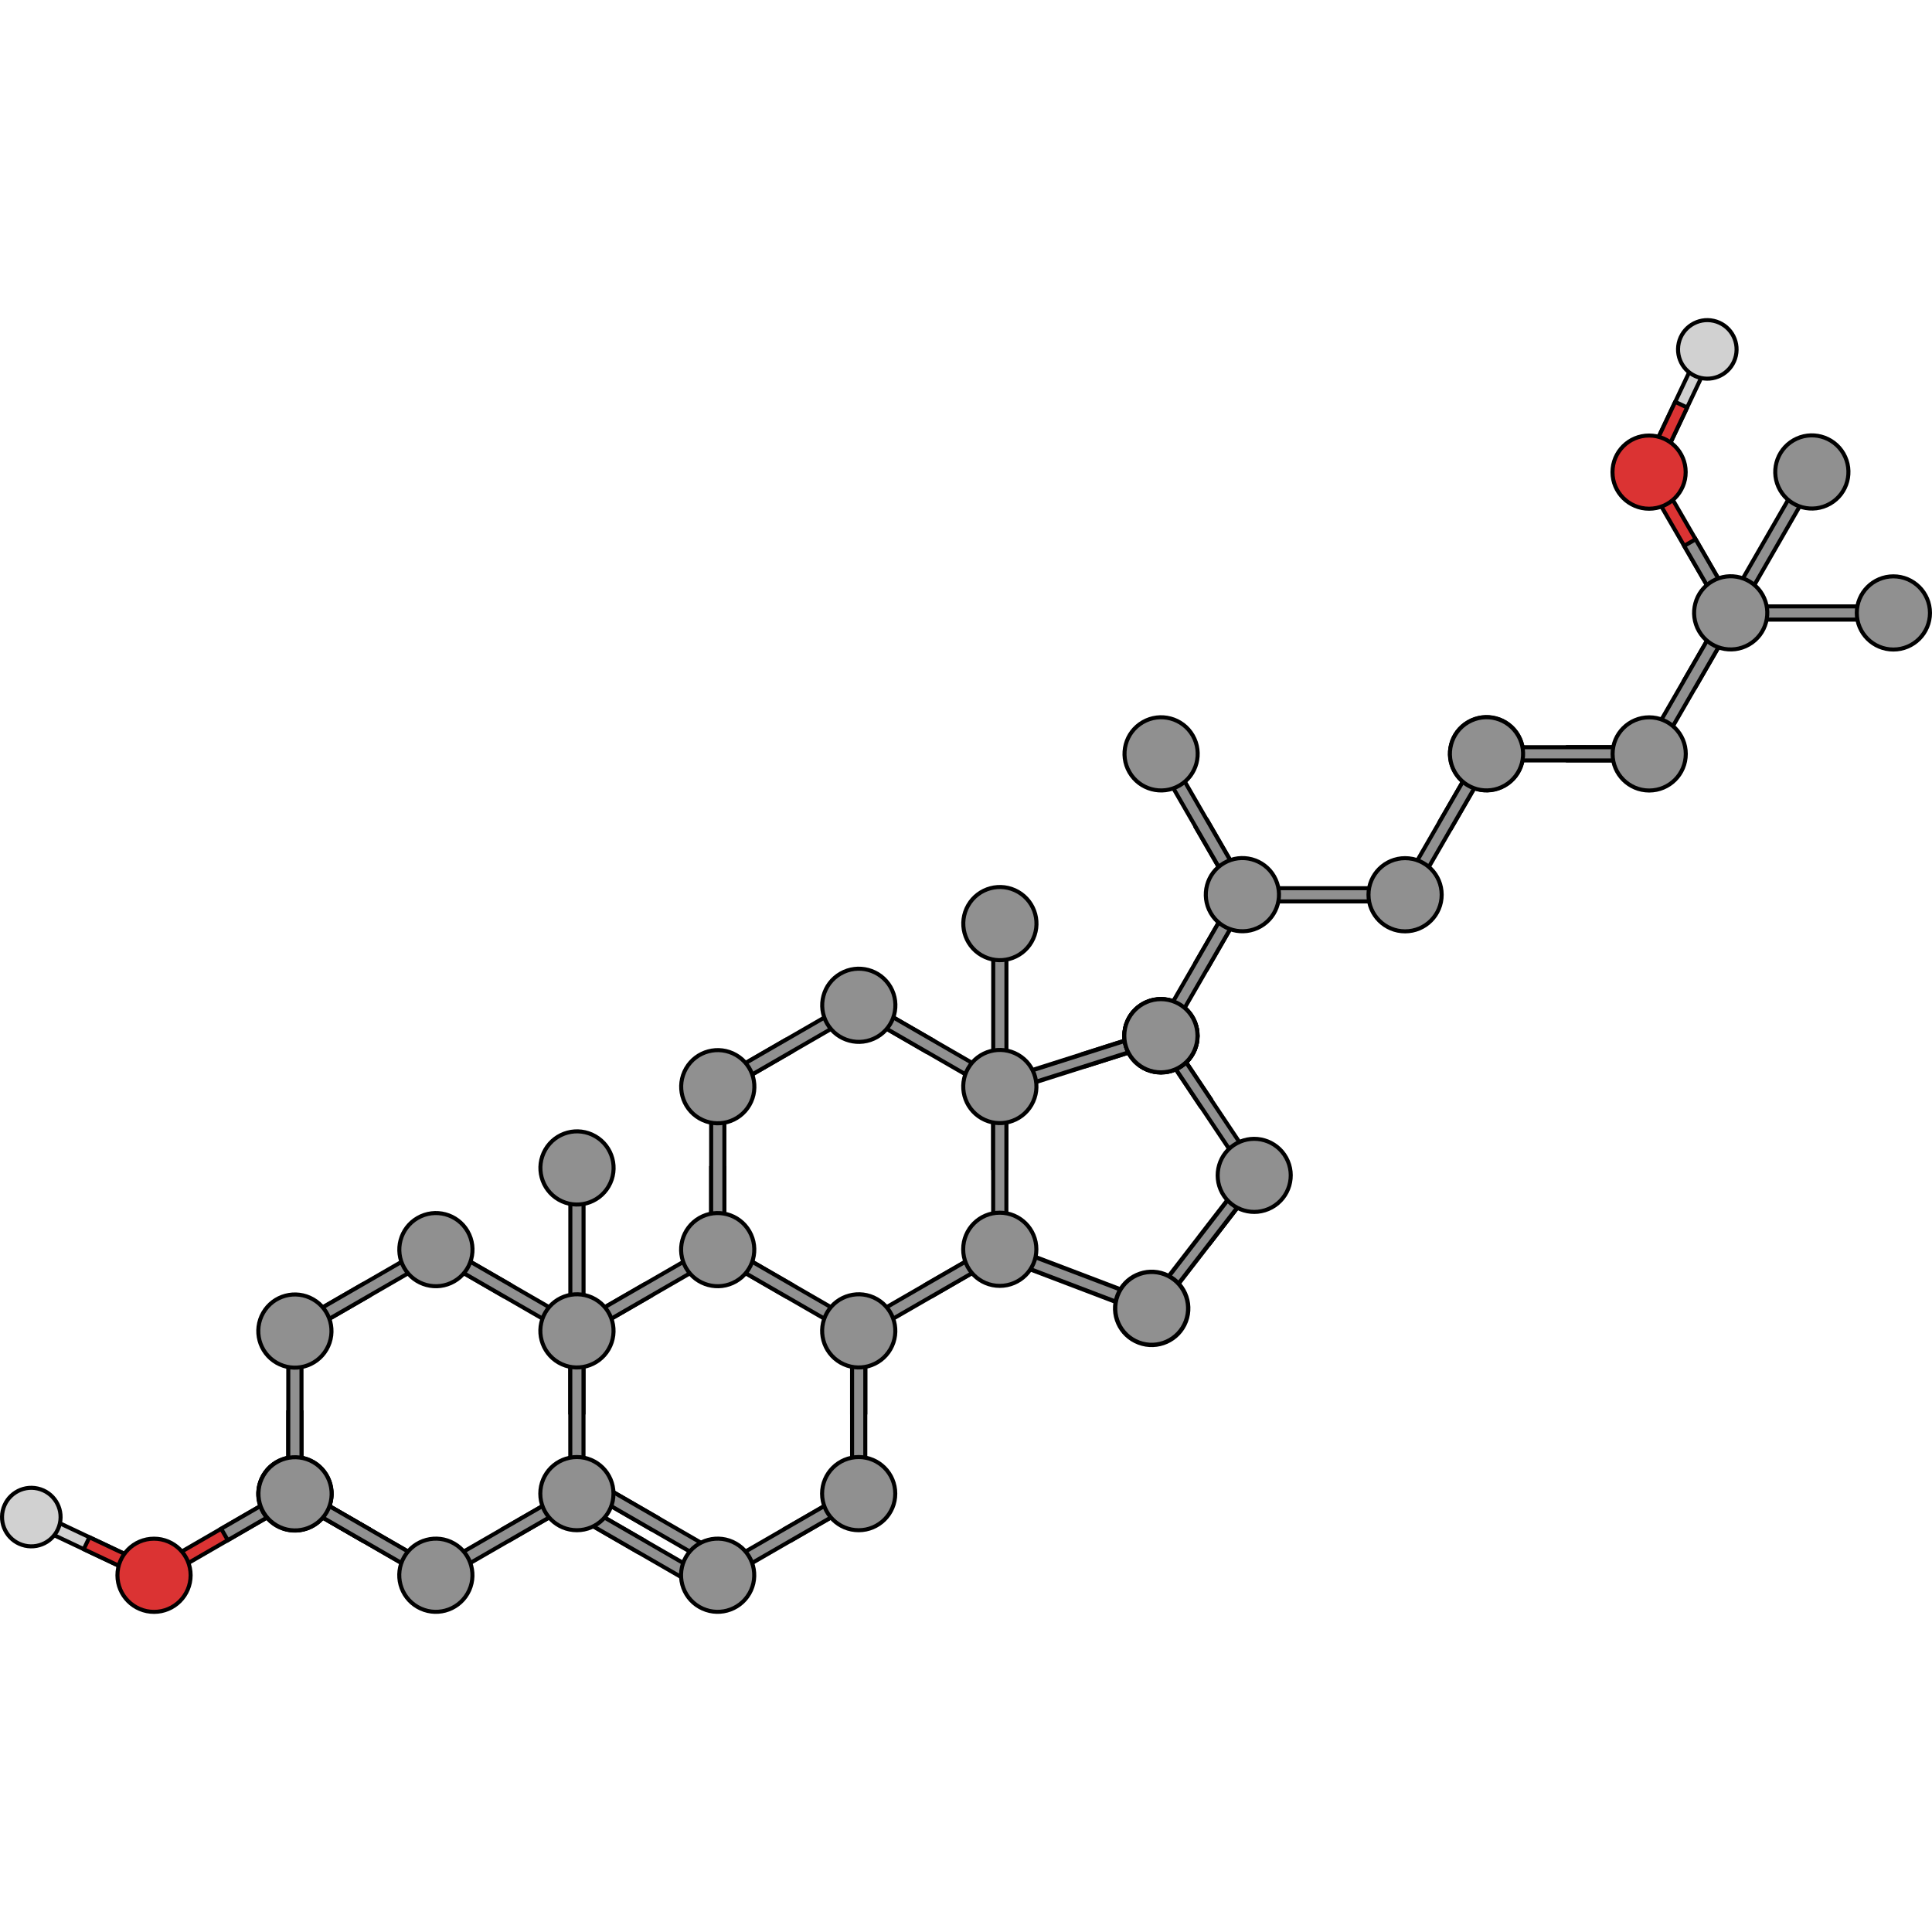<?xml version="1.0" encoding="utf-8"?>
<!-- Created by: Science Figures, www.sciencefigures.org, Generator: Science Figures Editor -->
<svg version="1.1" id="Layer_1" xmlns="http://www.w3.org/2000/svg" xmlns:xlink="http://www.w3.org/1999/xlink" 
	 width="800px" height="800px" viewBox="0 0 890.399 597.191" enable-background="new 0 0 890.399 597.191"
	 xml:space="preserve">
<g>
	<g>
		<polygon fill="#D1D1D1" stroke="#000000" stroke-width="1.861" stroke-miterlimit="10" points="782.791,15.879 758.652,66.925 
			760.1,70.982 764.153,69.528 788.297,18.48 786.85,14.428 		"/>
		
			<polygon fill="#DB3333" stroke="#000000" stroke-width="1.861" stroke-linecap="round" stroke-linejoin="round" stroke-miterlimit="10" points="
			772.045,38.597 777.554,41.202 764.153,69.528 760.1,70.982 758.652,66.925 		"/>
		<path fill="#D1D1D1" stroke="#000000" stroke-width="1.861" stroke-miterlimit="10" d="M800.01,17.376
			c1.631-7.269-2.945-14.488-10.219-16.117c-7.26-1.627-14.479,2.948-16.109,10.221c-1.627,7.264,2.947,14.479,10.214,16.11
			C791.171,29.224,798.383,24.647,800.01,17.376z"/>
		<g>
			<g>
				<g>
					<g>
						
							<polygon fill="#DB3333" stroke="#000000" stroke-width="1.861" stroke-linecap="round" stroke-linejoin="round" stroke-miterlimit="10" points="
							758.943,75.169 793.427,134.792 797.584,135.906 798.696,131.74 764.216,72.118 760.05,71.007 						"/>
						<polygon fill="#909090" stroke="#000000" stroke-width="1.861" stroke-miterlimit="10" points="776.18,104.98 
							781.456,101.93 798.696,131.74 797.584,135.906 793.427,134.792 						"/>
					</g>
				</g>
			</g>
			
				<path fill="#DB3333" stroke="#000000" stroke-width="1.861" stroke-linecap="round" stroke-linejoin="round" stroke-miterlimit="10" d="
				M776.878,70.97c-0.006-9.315-7.558-16.856-16.878-16.849c-9.312,0.003-16.856,7.563-16.85,16.875
				c0.004,9.311,7.563,16.859,16.875,16.854C769.343,87.838,776.886,80.286,776.878,70.97z"/>
		</g>
	</g>
	<g>
		<g>
			<g>
				
					<polygon fill="#909090" stroke="#000000" stroke-width="2" stroke-linecap="round" stroke-linejoin="round" stroke-miterlimit="10" points="
					553.091,362.873 553.475,363.44 558.168,360.264 538.953,331.518 535.021,330.737 534.258,334.697 				"/>
				<polygon fill="#909090" stroke="#000000" stroke-width="1.861" stroke-miterlimit="10" points="553.395,422.547 
					552.98,423.092 557.488,426.527 578.6,399.144 578.085,395.168 574.089,395.708 				"/>
				
					<polygon fill="#909090" stroke="#000000" stroke-width="2" stroke-linecap="round" stroke-linejoin="round" stroke-miterlimit="10" points="
					498.49,339.375 500.212,344.778 533.179,334.298 535.021,330.737 531.456,328.896 				"/>
				<g>
					<g>
						<g>
							<g>
								<polygon fill="#909090" stroke="#000000" stroke-width="1.861" stroke-miterlimit="10" points="574.155,394.382 
									534.239,334.669 535.021,330.737 538.953,331.518 578.868,391.233 578.087,395.162 								"/>
							</g>
						</g>
					</g>
				</g>
				<g>
					<g>
						<g>
							<g>
								
									<polygon fill="#909090" stroke="#000000" stroke-width="2" stroke-linecap="round" stroke-linejoin="round" stroke-miterlimit="10" points="
									463.01,350.653 531.462,328.894 535.021,330.737 533.179,334.298 464.727,356.057 461.167,354.215 								"/>
							</g>
						</g>
					</g>
				</g>
				<g>
					<g>
						<g>
							<g>
								
									<polygon fill="#909090" stroke="#000000" stroke-width="2" stroke-linecap="round" stroke-linejoin="round" stroke-miterlimit="10" points="
									578.599,399.137 534.69,455.98 530.712,456.488 530.203,452.512 574.114,395.671 578.088,395.162 								"/>
							</g>
						</g>
					</g>
				</g>
				<path fill="#909090" stroke="#000000" stroke-width="1.861" stroke-miterlimit="10" d="M592.796,387.004
					c4.467,8.158,1.476,18.39-6.686,22.855c-8.153,4.466-18.387,1.474-22.854-6.682c-4.465-8.157-1.471-18.391,6.684-22.856
					C578.1,375.855,588.332,378.848,592.796,387.004z"/>
				<g>
					
						<polygon fill="#909090" stroke="#000000" stroke-width="2" stroke-linecap="round" stroke-linejoin="round" stroke-miterlimit="10" points="
						526.855,458.154 462.576,433.696 460.815,429.772 464.739,428.011 529.018,452.469 530.777,456.392 					"/>
					
						<path fill="#909090" stroke="#000000" stroke-width="2" stroke-linecap="round" stroke-linejoin="round" stroke-miterlimit="10" d="
						M546.515,462.381c-3.31,8.692-13.033,13.055-21.728,9.749c-8.689-3.306-13.055-13.035-9.748-21.726
						c3.307-8.691,13.036-13.057,21.724-9.75C545.457,443.964,549.821,453.69,546.515,462.381z"/>
				</g>
			</g>
			<g>
				<polygon fill="#909090" stroke="#000000" stroke-width="1.861" stroke-miterlimit="10" points="463.834,351.096 
					463.834,282.22 460.791,279.173 457.747,282.22 457.747,351.096 460.791,354.142 				"/>
				<path fill="#909090" stroke="#000000" stroke-width="1.861" stroke-miterlimit="10" d="M475.418,287.486
					c-4.654,8.064-14.967,10.826-23.037,6.172c-8.061-4.658-10.828-14.971-6.17-23.035c4.656-8.068,14.973-10.83,23.033-6.176
					C477.313,269.107,480.079,279.418,475.418,287.486z"/>
				<polygon fill="#909090" stroke="#000000" stroke-width="1.861" stroke-miterlimit="10" points="268.939,463.709 
					268.939,394.833 265.896,391.786 262.851,394.833 262.851,463.709 265.896,466.755 				"/>
				<path fill="#909090" stroke="#000000" stroke-width="1.861" stroke-miterlimit="10" d="M280.523,400.1
					c-4.654,8.064-14.967,10.826-23.037,6.172c-8.061-4.658-10.828-14.971-6.17-23.035c4.656-8.068,14.973-10.83,23.033-6.176
					C282.418,381.72,285.183,392.031,280.523,400.1z"/>
				<g>
					<g>
						<polygon fill="#909090" stroke="#000000" stroke-width="1.861" stroke-miterlimit="10" points="333.845,391.713 
							327.752,391.715 327.752,426.154 330.799,429.201 333.845,426.151 						"/>
						<polygon fill="#909090" stroke="#000000" stroke-width="1.861" stroke-miterlimit="10" points="426.807,338.04 
							429.852,332.764 400.028,315.543 395.868,316.658 396.983,320.82 						"/>
						<polygon fill="#909090" stroke="#000000" stroke-width="1.861" stroke-miterlimit="10" points="426.776,445.342 
							429.823,450.617 459.647,433.4 460.764,429.238 456.602,428.124 						"/>
						<polygon fill="#909090" stroke="#000000" stroke-width="1.861" stroke-miterlimit="10" points="333.845,357.271 
							333.845,426.151 330.799,429.201 327.752,426.154 327.756,357.275 330.799,354.232 						"/>
						<polygon fill="#909090" stroke="#000000" stroke-width="1.861" stroke-miterlimit="10" points="396.95,462.563 
							456.602,428.124 460.764,429.238 459.647,433.4 399.998,467.834 395.836,466.72 						"/>
						<polygon fill="#909090" stroke="#000000" stroke-width="1.861" stroke-miterlimit="10" points="456.635,355.26 
							396.983,320.82 395.868,316.658 400.028,315.543 459.68,349.984 460.791,354.142 						"/>
						<g>
							<polygon fill="#909090" stroke="#000000" stroke-width="1.861" stroke-miterlimit="10" points="364.852,338.081 
								361.807,332.809 331.981,350.027 330.868,354.187 335.029,355.302 							"/>
							<polygon fill="#909090" stroke="#000000" stroke-width="1.861" stroke-miterlimit="10" points="394.676,320.861 
								335.029,355.302 330.868,354.187 331.981,350.027 391.631,315.584 395.793,316.703 							"/>
							<path fill="#909090" stroke="#000000" stroke-width="1.861" stroke-miterlimit="10" d="M410.399,308.269
								c4.654,8.068,1.893,18.38-6.176,23.037c-8.061,4.658-18.375,1.893-23.037-6.172c-4.653-8.064-1.889-18.38,6.176-23.035
								C395.428,297.441,405.741,300.207,410.399,308.269z"/>
						</g>
						<g>
							<polygon fill="#909090" stroke="#000000" stroke-width="1.861" stroke-miterlimit="10" points="463.811,391.748 
								457.723,391.748 457.723,357.311 460.768,354.264 463.811,357.311 							"/>
							<polygon fill="#909090" stroke="#000000" stroke-width="1.861" stroke-miterlimit="10" points="463.811,426.187 
								463.811,357.311 460.768,354.264 457.723,357.311 457.723,426.187 460.768,429.233 							"/>
						</g>
						<path fill="#909090" stroke="#000000" stroke-width="1.861" stroke-miterlimit="10" d="M475.395,362.577
							c-4.654,8.064-14.967,10.826-23.037,6.172c-8.061-4.658-10.828-14.971-6.17-23.035c4.656-8.068,14.973-10.83,23.033-6.176
							C477.289,344.197,480.055,354.509,475.395,362.577z"/>
						<path fill="#909090" stroke="#000000" stroke-width="1.861" stroke-miterlimit="10" d="M460.764,446.016
							c-9.314,0.004-16.863-7.551-16.863-16.865c0-9.311,7.549-16.863,16.863-16.861c9.314-0.002,16.863,7.551,16.863,16.861
							C477.627,438.469,470.079,446.016,460.764,446.016z"/>
						<path fill="#909090" stroke="#000000" stroke-width="1.861" stroke-miterlimit="10" d="M345.403,362.663
							c-4.656,8.065-14.967,10.826-23.038,6.172c-8.061-4.658-10.827-14.971-6.169-23.035c4.654-8.068,14.97-10.83,23.034-6.176
							C347.299,344.282,350.063,354.599,345.403,362.663z"/>
					</g>
				</g>
				<g>
					<polygon fill="#D1D1D1" stroke="#000000" stroke-width="1.861" stroke-miterlimit="10" points="15.879,556.627 
						66.929,580.758 70.986,579.309 69.531,575.256 18.48,551.121 14.428,552.568 					"/>
					
						<polygon fill="#DB3333" stroke="#000000" stroke-width="1.861" stroke-linecap="round" stroke-linejoin="round" stroke-miterlimit="10" points="
						38.599,567.37 41.204,561.86 69.531,575.256 70.986,579.309 66.929,580.758 					"/>
					<path fill="#D1D1D1" stroke="#000000" stroke-width="1.861" stroke-miterlimit="10" d="M17.374,539.408
						c-7.27-1.63-14.488,2.947-16.115,10.222c-1.625,7.26,2.95,14.479,10.224,16.107c7.264,1.626,14.479-2.949,16.109-10.216
						C29.223,548.244,24.645,541.033,17.374,539.408z"/>
					<g>
						<g>
							<g>
								<g>
									
										<polygon fill="#DB3333" stroke="#000000" stroke-width="1.861" stroke-linecap="round" stroke-linejoin="round" stroke-miterlimit="10" points="
										75.174,580.466 134.791,545.972 135.904,541.815 131.738,540.703 72.121,575.193 71.012,579.359 									"/>
									<polygon fill="#909090" stroke="#000000" stroke-width="1.861" stroke-miterlimit="10" points="104.982,563.223 
										101.931,557.948 131.738,540.703 135.904,541.815 134.791,545.972 									"/>
								</g>
							</g>
						</g>
						
							<path fill="#DB3333" stroke="#000000" stroke-width="1.861" stroke-linecap="round" stroke-linejoin="round" stroke-miterlimit="10" d="
							M70.971,562.531c-9.315,0.008-16.855,7.561-16.846,16.881c0.005,9.312,7.566,16.854,16.878,16.848
							c9.311-0.006,16.858-7.565,16.851-16.878C87.841,570.063,80.287,562.521,70.971,562.531z"/>
					</g>
				</g>
				<g>
					<g>
						<polygon fill="#909090" stroke="#000000" stroke-width="1.861" stroke-miterlimit="10" points="361.78,450.654 
							364.825,445.377 335,428.156 330.84,429.272 331.956,433.433 						"/>
						<polygon fill="#909090" stroke="#000000" stroke-width="1.861" stroke-miterlimit="10" points="361.748,557.955 
							364.795,563.231 394.62,546.013 395.737,541.852 391.575,540.737 						"/>
						<polygon fill="#909090" stroke="#000000" stroke-width="1.861" stroke-miterlimit="10" points="331.922,575.176 
							391.575,540.737 395.737,541.852 394.62,546.013 334.971,580.447 330.809,579.333 						"/>
						<polygon fill="#909090" stroke="#000000" stroke-width="1.861" stroke-miterlimit="10" points="391.608,467.873 
							331.956,433.433 330.84,429.272 335,428.156 394.653,462.598 395.764,466.755 						"/>
						<g>
							<polygon fill="#909090" stroke="#000000" stroke-width="1.861" stroke-miterlimit="10" points="299.825,450.695 
								296.78,445.422 266.954,462.64 265.84,466.8 270.001,467.915 							"/>
							<polygon fill="#909090" stroke="#000000" stroke-width="1.861" stroke-miterlimit="10" points="329.649,433.474 
								270.001,467.915 265.84,466.8 266.954,462.64 326.604,428.197 330.766,429.317 							"/>
							<path fill="#909090" stroke="#000000" stroke-width="1.861" stroke-miterlimit="10" d="M345.372,420.882
								c4.654,8.068,1.893,18.38-6.176,23.037c-8.061,4.658-18.375,1.893-23.037-6.172c-4.653-8.064-1.889-18.38,6.176-23.035
								C330.401,410.055,340.713,412.821,345.372,420.882z"/>
						</g>
						<g>
							<polygon fill="#909090" stroke="#000000" stroke-width="1.861" stroke-miterlimit="10" points="299.807,557.997 
								302.85,552.72 273.025,535.503 268.863,536.618 269.977,540.776 							"/>
							<polygon fill="#909090" stroke="#000000" stroke-width="1.861" stroke-miterlimit="10" points="329.627,575.214 
								269.977,540.776 268.863,536.618 273.025,535.503 332.674,569.942 333.789,574.103 							"/>
						</g>
						<g>
							<polygon fill="#909090" stroke="#000000" stroke-width="1.861" stroke-miterlimit="10" points="293.713,568.542 
								296.756,563.265 266.931,546.048 262.769,547.163 263.883,551.322 							"/>
							<polygon fill="#909090" stroke="#000000" stroke-width="1.861" stroke-miterlimit="10" points="323.534,585.759 
								263.883,551.322 262.769,547.163 266.931,546.048 326.581,580.487 327.696,584.648 							"/>
						</g>
						<g>
							<polygon fill="#909090" stroke="#000000" stroke-width="1.861" stroke-miterlimit="10" points="398.784,504.362 
								392.696,504.362 392.696,469.924 395.741,466.877 398.784,469.924 							"/>
							<polygon fill="#909090" stroke="#000000" stroke-width="1.861" stroke-miterlimit="10" points="398.784,538.8 
								398.784,469.924 395.741,466.877 392.696,469.924 392.696,538.8 395.741,541.846 							"/>
						</g>
						<path fill="#909090" stroke="#000000" stroke-width="1.861" stroke-miterlimit="10" d="M410.368,475.191
							c-4.654,8.064-14.967,10.826-23.037,6.172c-8.061-4.658-10.828-14.971-6.17-23.035c4.656-8.068,14.973-10.83,23.033-6.176
							C412.262,456.811,415.028,467.122,410.368,475.191z"/>
						<path fill="#909090" stroke="#000000" stroke-width="1.861" stroke-miterlimit="10" d="M395.737,558.629
							c-9.314,0.004-16.863-7.551-16.863-16.865c0-9.31,7.549-16.863,16.863-16.861c9.315-0.002,16.863,7.551,16.863,16.861
							C412.6,551.082,405.051,558.629,395.737,558.629z"/>
						<path fill="#909090" stroke="#000000" stroke-width="1.861" stroke-miterlimit="10" d="M345.346,587.807
							c-4.658,8.068-14.967,10.83-23.039,6.172c-8.064-4.654-10.826-14.971-6.172-23.035c4.655-8.064,14.973-10.83,23.037-6.176
							C347.241,569.43,350.004,579.741,345.346,587.807z"/>
					</g>
				</g>
				<g>
					<g>
						<g>
							<polygon fill="#909090" stroke="#000000" stroke-width="1.861" stroke-miterlimit="10" points="166.892,563.27 
								169.935,557.996 140.11,540.776 135.948,541.891 137.062,546.052 							"/>
							<polygon fill="#909090" stroke="#000000" stroke-width="1.861" stroke-miterlimit="10" points="196.713,580.49 
								137.062,546.052 135.948,541.891 140.11,540.776 199.759,575.217 200.875,579.375 							"/>
							<g>
								<path fill="#909090" stroke="#000000" stroke-width="1.861" stroke-miterlimit="10" d="M150.477,533.5
									c4.658,8.068,1.894,18.381-6.175,23.037c-8.061,4.655-18.376,1.893-23.032-6.172c-4.66-8.065-1.892-18.38,6.169-23.037
									C135.509,522.67,145.823,525.436,150.477,533.5z"/>
							</g>
						</g>
						<polygon fill="#909090" stroke="#000000" stroke-width="1.861" stroke-miterlimit="10" points="138.95,504.326 
							132.857,504.328 132.857,538.768 135.904,541.815 138.95,538.764 						"/>
						<polygon fill="#909090" stroke="#000000" stroke-width="1.861" stroke-miterlimit="10" points="231.912,450.654 
							234.957,445.377 205.133,428.156 200.972,429.272 202.088,433.433 						"/>
						<polygon fill="#909090" stroke="#000000" stroke-width="1.861" stroke-miterlimit="10" points="231.881,557.955 
							234.927,563.231 264.752,546.013 265.869,541.852 261.707,540.737 						"/>
						<path fill="#909090" stroke="#000000" stroke-width="1.861" stroke-miterlimit="10" d="M150.543,550.218
							c-4.656,8.065-14.965,10.83-23.034,6.173c-8.064-4.656-10.827-14.97-6.173-23.036c4.656-8.064,14.974-10.829,23.038-6.174
							C152.441,531.842,155.203,542.154,150.543,550.218z"/>
						<polygon fill="#909090" stroke="#000000" stroke-width="1.861" stroke-miterlimit="10" points="138.95,469.884 
							138.95,538.764 135.904,541.815 132.857,538.768 132.861,469.888 135.904,466.845 						"/>
						<polygon fill="#909090" stroke="#000000" stroke-width="1.861" stroke-miterlimit="10" points="202.054,575.176 
							261.707,540.737 265.869,541.852 264.752,546.013 205.103,580.447 200.941,579.333 						"/>
						<polygon fill="#909090" stroke="#000000" stroke-width="1.861" stroke-miterlimit="10" points="261.74,467.873 
							202.088,433.433 200.972,429.272 205.133,428.156 264.785,462.598 265.896,466.755 						"/>
						<g>
							<polygon fill="#909090" stroke="#000000" stroke-width="1.861" stroke-miterlimit="10" points="169.957,450.695 
								166.912,445.422 137.086,462.64 135.972,466.8 140.134,467.915 							"/>
							<polygon fill="#909090" stroke="#000000" stroke-width="1.861" stroke-miterlimit="10" points="199.781,433.474 
								140.134,467.915 135.972,466.8 137.086,462.64 196.736,428.197 200.898,429.317 							"/>
							<path fill="#909090" stroke="#000000" stroke-width="1.861" stroke-miterlimit="10" d="M215.504,420.882
								c4.654,8.068,1.893,18.38-6.176,23.037c-8.061,4.658-18.375,1.893-23.037-6.172c-4.653-8.064-1.889-18.38,6.176-23.035
								C200.533,410.055,210.845,412.821,215.504,420.882z"/>
						</g>
						<g>
							<polygon fill="#909090" stroke="#000000" stroke-width="1.861" stroke-miterlimit="10" points="166.892,563.27 
								169.935,557.992 140.11,540.776 135.948,541.891 137.062,546.049 							"/>
							<polygon fill="#909090" stroke="#000000" stroke-width="1.861" stroke-miterlimit="10" points="196.713,580.487 
								137.062,546.049 135.948,541.891 140.11,540.776 199.759,575.214 200.875,579.375 							"/>
						</g>
						<g>
							<polygon fill="#909090" stroke="#000000" stroke-width="1.861" stroke-miterlimit="10" points="268.916,504.362 
								262.828,504.362 262.828,469.924 265.873,466.877 268.916,469.924 							"/>
							<polygon fill="#909090" stroke="#000000" stroke-width="1.861" stroke-miterlimit="10" points="268.916,538.8 
								268.916,469.924 265.873,466.877 262.828,469.924 262.828,538.8 265.873,541.846 							"/>
						</g>
						<g>
							<path fill="#909090" stroke="#000000" stroke-width="1.861" stroke-miterlimit="10" d="M121.375,533.424
								c4.658-8.068,14.974-10.832,23.04-6.172c8.064,4.654,10.827,14.967,6.169,23.034c-4.653,8.065-14.969,10.831-23.033,6.172
								C119.481,551.801,116.717,541.488,121.375,533.424z"/>
						</g>
						<path fill="#909090" stroke="#000000" stroke-width="1.861" stroke-miterlimit="10" d="M280.5,475.191
							c-4.654,8.064-14.967,10.826-23.037,6.172c-8.061-4.658-10.828-14.971-6.17-23.035c4.656-8.068,14.973-10.83,23.033-6.176
							C282.394,456.811,285.16,467.122,280.5,475.191z"/>
						<path fill="#909090" stroke="#000000" stroke-width="1.861" stroke-miterlimit="10" d="M265.869,558.629
							c-9.314,0.004-16.863-7.551-16.863-16.865c0-9.31,7.549-16.863,16.863-16.861c9.315-0.002,16.863,7.551,16.863,16.861
							C282.732,551.082,275.183,558.629,265.869,558.629z"/>
						<path fill="#909090" stroke="#000000" stroke-width="1.861" stroke-miterlimit="10" d="M150.508,475.277
							c-4.656,8.064-14.967,10.826-23.038,6.172c-8.062-4.658-10.827-14.971-6.169-23.035c4.654-8.068,14.97-10.83,23.034-6.176
							C152.404,456.896,155.168,467.212,150.508,475.277z"/>
						<path fill="#909090" stroke="#000000" stroke-width="1.861" stroke-miterlimit="10" d="M215.478,587.807
							c-4.658,8.068-14.967,10.83-23.039,6.172c-8.064-4.654-10.826-14.971-6.172-23.035c4.655-8.064,14.973-10.83,23.037-6.176
							C217.373,569.43,220.136,579.741,215.478,587.807z"/>
					</g>
				</g>
			</g>
		</g>
		<g>
			<g>
				<g>
					<g>
						<g>
							<polygon fill="#909090" stroke="#000000" stroke-width="2" stroke-miterlimit="10" points="556.501,231.762 551.228,234.807 
								568.443,264.635 572.605,265.748 573.72,261.588 							"/>
							<polygon fill="#909090" stroke="#000000" stroke-width="1.861" stroke-miterlimit="10" points="534.008,204.981 
								568.448,264.634 572.606,265.75 573.724,261.588 539.284,201.935 535.12,200.821 							"/>
							<path fill="#909090" stroke="#000000" stroke-width="1.861" stroke-miterlimit="10" d="M526.685,186.221
								c-8.067,4.657-10.827,14.97-6.173,23.038c4.656,8.065,14.971,10.829,23.034,6.173c8.066-4.657,10.834-14.974,6.177-23.039
								C545.066,184.328,534.748,181.566,526.685,186.221z"/>
						</g>
					</g>
				</g>
			</g>
			<g>
				<g>
					<g>
						<g>
							<g>
								<g>
									<g>
										<g>
											<g>
												<g>
													<g>
														<polygon fill="#909090" stroke="#000000" stroke-width="1.861" stroke-miterlimit="10" points="776.204,166.847 
															781.481,169.894 798.701,140.067 797.584,135.906 793.429,137.022 														"/>
														<polygon fill="#909090" stroke="#000000" stroke-width="1.861" stroke-miterlimit="10" points="758.99,196.672 
															793.429,137.022 797.584,135.906 798.701,140.067 764.264,199.719 760.101,200.832 														"/>
													</g>
												</g>
											</g>
										</g>
										<g>
											<g>
												<g>
													<polygon fill="#909090" stroke="#000000" stroke-width="1.861" stroke-miterlimit="10" points="800.629,132.86 
														869.508,132.86 872.553,135.905 869.508,138.951 800.629,138.949 797.584,135.906 													"/>
												</g>
												<g>
													<polygon fill="#909090" stroke="#000000" stroke-width="1.861" stroke-miterlimit="10" points="796.464,131.747 
														830.843,72.061 835.002,70.942 836.121,75.101 801.741,134.786 797.584,135.906 													"/>
												</g>
												<path fill="#909090" stroke="#000000" stroke-width="1.861" stroke-miterlimit="10" d="M806.055,150.44
													c-8.065,4.661-18.382,1.898-23.036-6.172c-4.656-8.065-1.893-18.377,6.173-23.034c8.062-4.655,18.379-1.895,23.036,6.17
													C816.886,135.47,814.119,145.788,806.055,150.44z"/>
											</g>
											<path fill="#909090" stroke="#000000" stroke-width="1.861" stroke-miterlimit="10" d="M889.468,135.88
												c0.001,9.316-7.547,16.862-16.867,16.865c-9.31,0.001-16.86-7.552-16.863-16.863
												c-0.002-9.311,7.552-16.866,16.864-16.867C881.919,119.019,889.47,126.567,889.468,135.88z"/>
										</g>
									</g>
								</g>
							</g>
						</g>
						<g>
							<g>
								<g>
									<g>
										<g>
											<path fill="#909090" stroke="#000000" stroke-width="1.861" stroke-miterlimit="10" d="M526.634,345.269
												c-8.068-4.658-10.83-14.971-6.171-23.038c4.653-8.062,14.968-10.828,23.032-6.171
												c8.069,4.653,10.829,14.971,6.176,23.035C545.012,347.164,534.697,349.926,526.634,345.269z"/>
										</g>
									</g>
									<path fill="#909090" stroke="#000000" stroke-width="1.861" stroke-miterlimit="10" d="M518.218,330.824
										c0-9.312,7.545-16.861,16.862-16.863c9.312,0,16.861,7.551,16.864,16.863c-0.001,9.313-7.553,16.865-16.865,16.866
										C525.762,347.687,518.215,340.138,518.218,330.824z"/>
									<g>
										<path fill="#909090" stroke="#000000" stroke-width="1.861" stroke-miterlimit="10" d="M551.876,330.784
											c0,9.316-7.552,16.868-16.867,16.865c-9.31,0.001-16.86-7.548-16.859-16.864c-0.003-9.312,7.548-16.864,16.861-16.862
											C544.327,313.922,551.878,321.471,551.876,330.784z"/>
									</g>
								</g>
							</g>
							<g>
								<g>
									<g>
										<g>
											<g>
												<g>
													<g>
														<polygon fill="#909090" stroke="#000000" stroke-width="1.861" stroke-miterlimit="10" points="551.162,296.728 
															556.44,299.775 573.66,269.948 572.543,265.787 568.387,266.903 														"/>
														<polygon fill="#909090" stroke="#000000" stroke-width="1.861" stroke-miterlimit="10" points="533.948,326.553 
															568.387,266.903 572.543,265.787 573.66,269.948 539.222,329.601 535.058,330.713 														"/>
													</g>
												</g>
											</g>
											<path fill="#909090" stroke="#000000" stroke-width="1.861" stroke-miterlimit="10" d="M551.885,330.738
												c0,9.317-7.547,16.863-16.866,16.865c-9.311,0.001-16.862-7.551-16.863-16.863c-0.001-9.311,7.552-16.865,16.863-16.867
												C544.337,313.876,551.887,321.424,551.885,330.738z"/>
										</g>
										<g>
											<g>
												<g>
													<polygon fill="#909090" stroke="#000000" stroke-width="1.861" stroke-miterlimit="10" points="575.586,262.742 
														644.464,262.742 647.512,265.787 644.466,268.833 575.587,268.831 572.543,265.787 													"/>
													<g>
														<polygon fill="#909090" stroke="#000000" stroke-width="1.861" stroke-miterlimit="10" points="663.703,231.753 
															668.981,234.799 686.2,204.973 685.084,200.812 680.928,201.928 														"/>
														<polygon fill="#909090" stroke="#000000" stroke-width="1.861" stroke-miterlimit="10" points="646.489,261.577 
															680.928,201.928 685.084,200.812 686.2,204.973 651.763,264.625 647.599,265.738 														"/>
													</g>
													<path fill="#909090" stroke="#000000" stroke-width="1.861" stroke-miterlimit="10" d="M693.551,215.348
														c-8.061,4.657-18.377,1.895-23.033-6.174c-4.656-8.065-1.892-18.379,6.17-23.033c8.067-4.658,18.384-1.896,23.04,6.169
														C704.385,200.375,701.62,210.693,693.551,215.348z"/>
												</g>
												<path fill="#909090" stroke="#000000" stroke-width="1.861" stroke-miterlimit="10" d="M581.013,280.322
													c-8.065,4.66-18.382,1.898-23.036-6.172c-4.656-8.065-1.894-18.378,6.173-23.035c8.063-4.655,18.381-1.894,23.037,6.171
													C591.844,265.351,589.078,275.669,581.013,280.322z"/>
											</g>
											<path fill="#909090" stroke="#000000" stroke-width="1.861" stroke-miterlimit="10" d="M664.426,265.762
												c0,9.317-7.547,16.863-16.867,16.865c-9.311,0.001-16.862-7.551-16.863-16.863c-0.001-9.311,7.552-16.865,16.863-16.867
												C656.878,248.9,664.428,256.448,664.426,265.762z"/>
										</g>
									</g>
								</g>
							</g>
						</g>
						<polygon fill="#909090" stroke="#000000" stroke-width="1.861" stroke-miterlimit="10" points="722.618,197.737 
							722.611,203.826 757.052,203.874 760.101,200.832 757.058,197.783 						"/>
						<polygon fill="#909090" stroke="#000000" stroke-width="1.861" stroke-miterlimit="10" points="688.127,197.767 
							757.007,197.765 760.052,200.812 757.007,203.857 688.128,203.856 685.084,200.812 						"/>
						<path fill="#909090" stroke="#000000" stroke-width="1.861" stroke-miterlimit="10" d="M693.513,215.416
							c-8.063,4.66-18.381,1.898-23.035-6.173c-4.656-8.065-1.892-18.377,6.173-23.033s18.381-1.896,23.037,6.169
							C704.345,200.445,701.58,210.763,693.513,215.416z"/>
						<path fill="#909090" stroke="#000000" stroke-width="1.861" stroke-miterlimit="10" d="M776.927,200.856
							c-0.001,9.317-7.547,16.862-16.867,16.865c-9.311,0.002-16.86-7.552-16.862-16.864c-0.002-9.311,7.551-16.865,16.863-16.867
							C769.379,183.994,776.929,191.543,776.927,200.856z"/>
					</g>
				</g>
			</g>
		</g>
	</g>
	<path fill="#909090" stroke="#000000" stroke-width="1.861" stroke-miterlimit="10" d="M843.466,85.505
		c8.064-4.663,10.818-14.974,6.152-23.042c-4.659-8.063-14.978-10.815-23.04-6.155c-8.062,4.66-10.818,14.979-6.158,23.042
		C825.09,87.414,835.403,90.17,843.466,85.505z"/>
</g>
</svg>